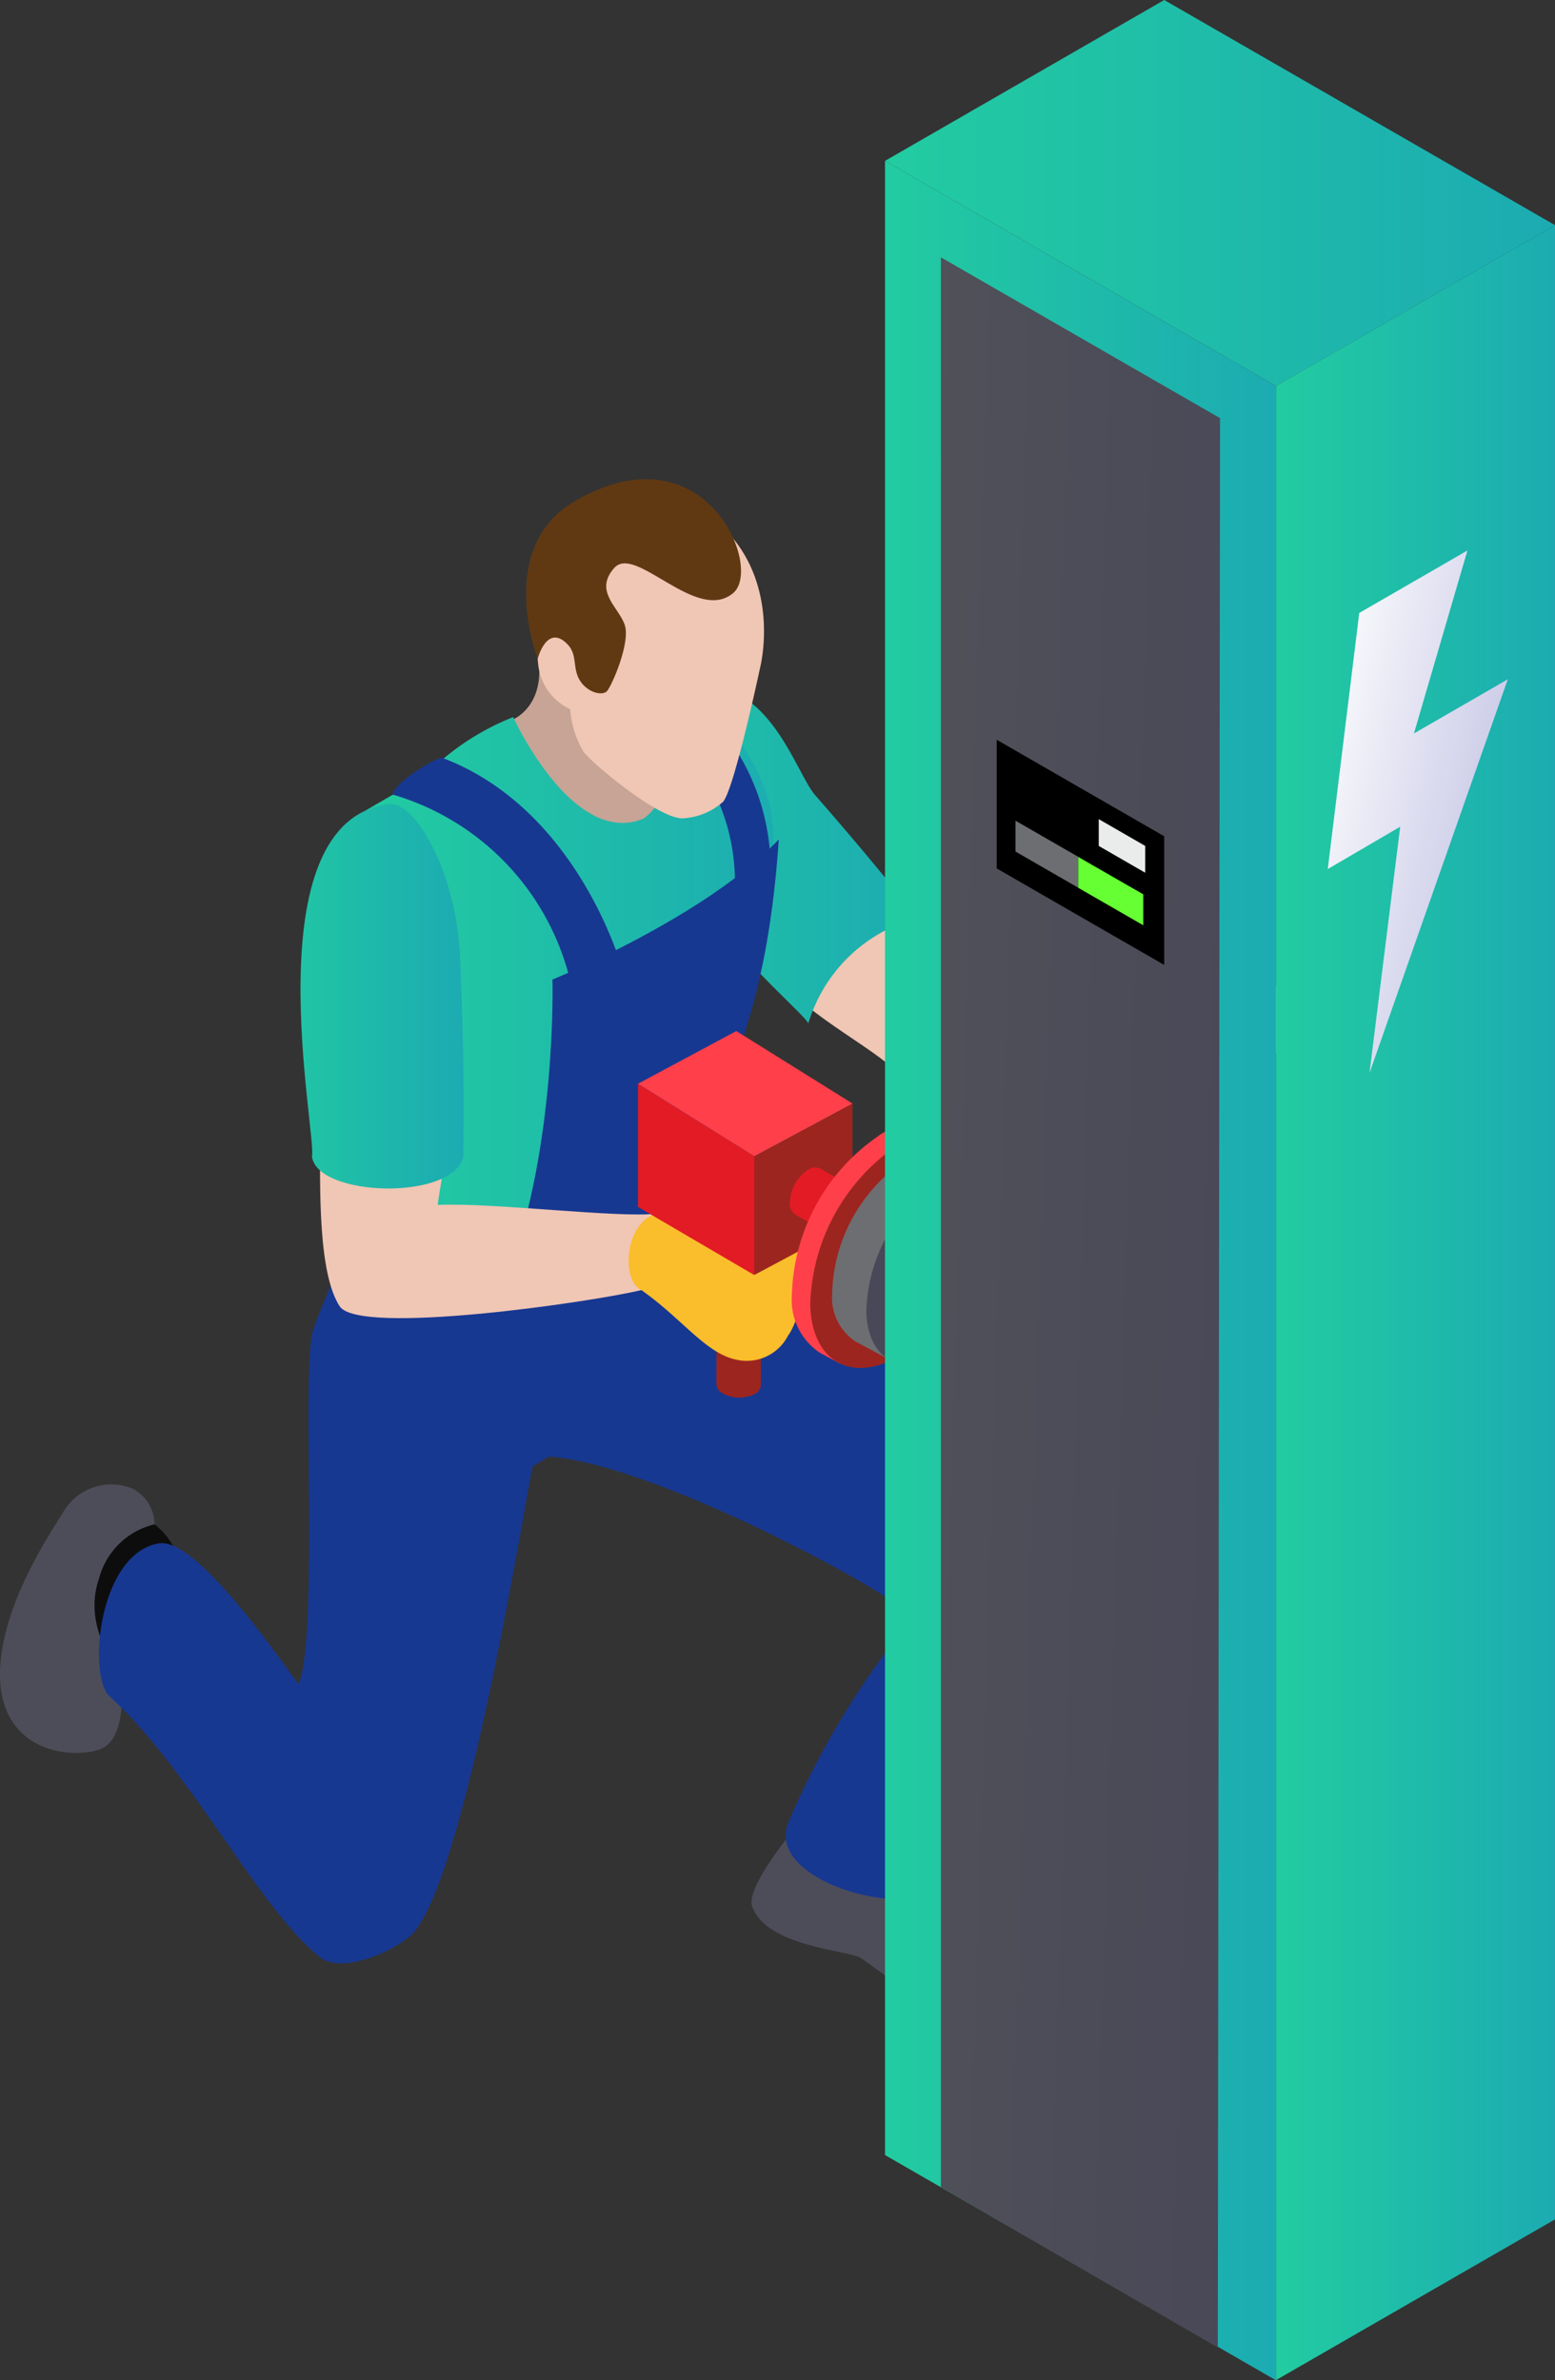 <?xml version="1.0" encoding="UTF-8"?> <svg xmlns="http://www.w3.org/2000/svg" xmlns:xlink="http://www.w3.org/1999/xlink" width="83.631" height="128" viewBox="0 0 83.631 128"><rect x="0" y="0" width="83.631" height="128" fill="#333333" stroke="none"/><defs><linearGradient id="linear-gradient" y1="0.5" x2="2.807" y2="0.5" gradientUnits="objectBoundingBox"><stop offset="0" stop-color="#22cca1"></stop><stop offset="1" stop-color="#106fd0"></stop></linearGradient><linearGradient id="linear-gradient-7" x1="2.244" y1="0.903" x2="-1.247" y2="0.096" gradientUnits="objectBoundingBox"><stop offset="0" stop-color="#414056"></stop><stop offset="1" stop-color="#58595b"></stop></linearGradient><linearGradient id="linear-gradient-8" x1="1.064" y1="0.834" x2="-0.057" y2="0.166" gradientUnits="objectBoundingBox"><stop offset="0" stop-color="#bbbbe1"></stop><stop offset="1" stop-color="#fff"></stop></linearGradient></defs><g id="Group_3766" data-name="Group 3766" transform="translate(0)"><g id="Group_1373" data-name="Group 1373" transform="translate(0 0)"><g id="Group_1372" data-name="Group 1372" transform="translate(0 25.764)"><path id="Path_3893" data-name="Path 3893" d="M293.886,56.868A26.036,26.036,0,0,1,296.3,54a3.919,3.919,0,0,1,3.448-.158c1.138.471,2.156,2.39,1.689,3.025s-1.576-.418-1.576-.418-1.706,2.651-3.017,3.306a9.35,9.35,0,0,1-2.962.57l-2.014-.646.341-2.163Z" transform="translate(-230.619 -26.446)" fill="#939598"></path><path id="Path_3894" data-name="Path 3894" d="M288.828,55.461c4.175.056,8.747,2.869,10.957,2.951-1.17,1.349,0,3.458,0,3.458-3.79-.114-9.745,1.338-15.128-2.023-.769-1.082-5.878-3.638-6.01-5.155,1.4-1.115,4.233-5.679,5.335-4.406C284.257,50.6,288.733,55.468,288.828,55.461Z" transform="translate(-236.518 -27.991)" fill="#f0c6b4"></path><path id="Path_3895" data-name="Path 3895" d="M274.738,42.978c-5.258,6.927,7.076,16.642,7.579,17.651a8.334,8.334,0,0,1,5.863-5.663s-1.86-2.451-5.5-6.613C281.518,47.019,279.854,40.768,274.738,42.978Z" transform="translate(-238.843 -31.361)" fill="url(#linear-gradient)"></path><path id="Path_3896" data-name="Path 3896" d="M269.965,41.586c.474,2.868-1.437,3.533-1.437,3.533l2.674,4.105,2.5,1.466h2.875l2.042-1.728L276.778,43.3l-3.335-2.558S269.965,40.849,269.965,41.586Z" transform="translate(-241.033 -32.148)" fill="#c7a495"></path><path id="Path_3897" data-name="Path 3897" d="M279.272,46.841a2.957,2.957,0,0,1-1.213,2.341c-3.816,1.576-7.008-5.46-7.008-5.46a13.594,13.594,0,0,0-3.873,2.337c-.272.283,1.173,2.419,1.173,2.419l-3.776-.584-1.463.85V73.573s3.343,4.215,8.632,3.134,5.78-4.787,5.78-4.787,5.706-15.9,6.97-18.951c2.165-5.228-2.622-9.476-2.622-9.476Z" transform="translate(-243.449 -30.922)" fill="url(#linear-gradient)"></path><path id="Path_3898" data-name="Path 3898" d="M256.708,73.67a3.953,3.953,0,0,1,1.346,1.965c.114.969-2.022,4.729-2.022,4.729l-4.016.257.142-4.756,1.993-2.2Z" transform="translate(-248.398 -17.46)" fill="#0d0d0d"></path><path id="Path_3899" data-name="Path 3899" d="M257.824,74.331a4.054,4.054,0,0,0-2.986,2.925c-.926,2.658,1.125,5.012,1.125,5.012s.6,3.608-1.125,4.178-5.9,0-5.257-5.05c.363-2.846,2.014-5.66,3.306-7.672a2.982,2.982,0,0,1,3.8-1.291A2.2,2.2,0,0,1,257.824,74.331Z" transform="translate(-249.514 -18.121)" fill="#4d4d59"></path><path id="Path_3900" data-name="Path 3900" d="M286.41,87.267c1.727,2.414,5.051,3.3,5.888,5.355.34.646.578,2.616-.419,3.077-2.991.727-7.861-3.306-8.545-3.724s-5.1-.612-5.835-2.776c-.364-1.072,2.379-4.288,2.379-4.288S285.953,86.612,286.41,87.267Z" transform="translate(-237.046 -12.446)" fill="#4d4d59"></path><path id="Path_3901" data-name="Path 3901" d="M277.469,62.553c10.652,3.364,20.636,16.2,21.994,18.206,2.105,2.506-7.106,14.338-8.152,17.23-.755,2.094-9.531.058-8.016-3.361a45.491,45.491,0,0,1,6.659-10.938c-.911-1.312-16.131-9.514-20.86-8.6C267.556,73.492,275.8,61.186,277.469,62.553Z" transform="translate(-240.865 -22.467)" fill="#173891"></path><path id="Path_3902" data-name="Path 3902" d="M284.645,61.182s-7.432,5.618-10.736,5.446a9.417,9.417,0,0,1-6.554-3.5,33.555,33.555,0,0,0-2.664,5.711c-.61,2.184.327,16.147-.749,19-.545-.623-5.388-7.914-7.51-7.575-3.235.515-3.858,7.009-2.693,8.205,4.305,3.887,8.124,11.522,11.342,14.053,1.168.917,3.867-.285,4.847-1.14,2.962-2.583,6.377-24.644,6.6-25.275A16.382,16.382,0,0,0,284.8,64.227Z" transform="translate(-247.872 -23.031)" fill="#173891"></path><path id="Path_3903" data-name="Path 3903" d="M273.523,41.569a12,12,0,0,1,7.627,10.814l-1.929,1.445s.742-7.8-7.732-10.671C271.5,42.6,272.889,41.73,273.523,41.569Z" transform="translate(-239.712 -31.78)" fill="#173891"></path><path id="Path_3904" data-name="Path 3904" d="M268.4,71.7c2.688-7.113,2.424-15.963,2.424-15.963s8.289-3.39,12.175-7.54c-.722,10.685-3.422,13.369-5.164,19.905.056,1.09-2.243,5.848-2.243,5.848S267.669,74.057,268.4,71.7Z" transform="translate(-241.113 -28.823)" fill="#173891"></path><path id="Path_3905" data-name="Path 3905" d="M266.753,45.158c7.338,2.745,9.682,11.293,9.682,11.293L273.743,57.5a13.8,13.8,0,0,0-9.619-10.354C264.133,46.6,266.12,45.319,266.753,45.158Z" transform="translate(-242.997 -30.179)" fill="#173891"></path><path id="Path_3906" data-name="Path 3906" d="M267.764,63.331c3.061-.126,9.611.716,11.809.47,1.607.871.509,3.776-.873,4.111-2.706.655-15.181,2.461-16.224.875-1.139-1.738-1.092-6.139-1.035-9.768,1.219-1.312,5.385-.512,6.665.583C268.422,59.875,267.67,63.352,267.764,63.331Z" transform="translate(-244.205 -24.3)" fill="#f0c6b4"></path><path id="Path_3907" data-name="Path 3907" d="M279.13,36.651c3.607,3.1,2.353,7.888,2.353,7.888s-1.393,6.545-1.994,7.207a3.534,3.534,0,0,1-2.126.882c-1.209.114-4.762-2.811-5.366-3.56a5.194,5.194,0,0,1-.727-2.308,2.98,2.98,0,0,1-1.724-2.448,9.553,9.553,0,0,1,.172-3.22l.918-3.329,3.294-2.04h2.685A14.624,14.624,0,0,1,279.13,36.651Z" transform="translate(-240.605 -34.388)" fill="#f0c6b4"></path><path id="Path_3908" data-name="Path 3908" d="M269.7,44.471s.5-1.946,1.62-.775c.536.567.244,1.264.648,1.926s1.209.85,1.461.583,1.26-2.575.966-3.533-1.708-1.829-.568-3.1,4.415,2.991,6.38,1.367c1.666-1.367-1.536-9.058-8.543-4.928C267.4,38.522,269.7,44.471,269.7,44.471Z" transform="translate(-240.786 -34.8)" fill="#603913"></path><path id="Path_3909" data-name="Path 3909" d="M265.466,46.884c-7.462.911-3.873,17.869-4.159,18.961.286,2.175,7.577,2.4,8.147,0,.03-5.066,0-5.663-.172-10.536S266.776,46.713,265.466,46.884Z" transform="translate(-244.529 -29.412)" fill="url(#linear-gradient)"></path><g id="Group_1365" data-name="Group 1365" transform="translate(38.527 37.966)"><path id="Path_3910" data-name="Path 3910" d="M276.188,61.506l-.03,10.045h0a.591.591,0,0,0,.335.5,1.869,1.869,0,0,0,1.693.054.588.588,0,0,0,.363-.477l.03-10.045Z" transform="translate(-276.157 -60.852)" fill="#9c251f"></path><path id="Path_3911" data-name="Path 3911" d="M278.2,62.262a1.876,1.876,0,0,1-1.692-.053.516.516,0,0,1,.033-.978,1.868,1.868,0,0,1,1.69.054A.516.516,0,0,1,278.2,62.262Z" transform="translate(-276.147 -61.054)" fill="#9c251f"></path></g><path id="Path_3912" data-name="Path 3912" d="M277.629,64.089a8.375,8.375,0,0,1,2.189,1.035c.3-1.04,2.321-1.983,2.739-1.223s-.532,4.228-1.087,4.912a2.5,2.5,0,0,1-2.791,1.3c-1.662-.351-2.9-2.2-5.1-3.74-1.124-.519-.881-3.753.873-4.111.356-.056,3.19-.467,3.19-.467Z" transform="translate(-239.084 -22.759)" fill="#fabd2c"></path><g id="Group_1371" data-name="Group 1371" transform="translate(34.314 29.685)"><g id="Group_1366" data-name="Group 1366"><path id="Path_3913" data-name="Path 3913" d="M277.759,67.243l-.628-4.184.628-2.2,5.287-2.831v6.39Z" transform="translate(-271.509 -54.125)" fill="#9c251f"></path><path id="Path_3914" data-name="Path 3914" d="M279.493,67.572l-6.25-3.661V57.288l6.25,3.9Z" transform="translate(-273.243 -54.453)" fill="#e31b25"></path><path id="Path_3915" data-name="Path 3915" d="M279.493,62.059l-6.25-3.9,5.286-2.834,6.252,3.9Z" transform="translate(-273.243 -55.328)" fill="#ff3f4a"></path></g><g id="Group_1367" data-name="Group 1367" transform="translate(8.162 7.333)"><path id="Path_3916" data-name="Path 3916" d="M284.284,65.848,279.2,62.94h0a.7.7,0,0,1-.312-.636,2.2,2.2,0,0,1,.94-1.756.7.7,0,0,1,.7-.091l5.085,2.91Z" transform="translate(-278.888 -60.398)" fill="#e31b25"></path><path id="Path_3917" data-name="Path 3917" d="M283.345,62.562a2.2,2.2,0,0,0-.941,1.754c.022.635.474.878,1.014.541a2.2,2.2,0,0,0,.941-1.753C284.338,62.469,283.885,62.225,283.345,62.562Z" transform="translate(-277.319 -59.501)" fill="#e31b25"></path></g><g id="Group_1370" data-name="Group 1370" transform="translate(8.269 4.968)"><g id="Group_1368" data-name="Group 1368"><path id="Path_3918" data-name="Path 3918" d="M286.981,59.068l1.034.555-.805,1.5c.01.116.023.228.029.349A10.7,10.7,0,0,1,282.67,70c-.1.064-.205.117-.308.171l-.8,1.507-1.079-.578h0a3.4,3.4,0,0,1-1.515-3.085,10.686,10.686,0,0,1,4.567-8.52A3.377,3.377,0,0,1,286.981,59.068Z" transform="translate(-278.962 -58.763)" fill="#ff3f4a"></path><path id="Path_3919" data-name="Path 3919" d="M284.22,59.858a10.69,10.69,0,0,0-4.57,8.522c.1,3.083,2.3,4.263,4.921,2.638a10.689,10.689,0,0,0,4.568-8.523C289.042,59.413,286.84,58.233,284.22,59.858Z" transform="translate(-278.656 -58.6)" fill="#9c251f"></path></g><g id="Group_1369" data-name="Group 1369" transform="translate(2.171 1.465)"><path id="Path_3920" data-name="Path 3920" d="M287.132,60.031l1.874,1.005-.668,1.249c.007.1.017.189.02.289a8.887,8.887,0,0,1-3.8,7.092c-.085.054-.169.1-.255.142l-.671,1.254-1.907-1.022h0a2.827,2.827,0,0,1-1.261-2.568,8.886,8.886,0,0,1,3.8-7.089A2.8,2.8,0,0,1,287.132,60.031Z" transform="translate(-280.463 -59.776)" fill="#6d6e71"></path><path id="Path_3921" data-name="Path 3921" d="M285.536,61.062a8.9,8.9,0,0,0-3.8,7.092c.082,2.565,1.915,3.547,4.094,2.194a8.88,8.88,0,0,0,3.8-7.09C289.551,60.693,287.717,59.711,285.536,61.062Z" transform="translate(-279.897 -59.473)" fill="#494858"></path><path id="Path_3922" data-name="Path 3922" d="M284.862,63.439a1.9,1.9,0,0,0-.813,1.517c.017.551.409.759.878.47a1.917,1.917,0,0,0,.813-1.518C285.721,63.358,285.33,63.149,284.862,63.439Z" transform="translate(-278.864 -58.2)" fill="#0a8074"></path><path id="Path_3923" data-name="Path 3923" d="M284.8,63.635a1.334,1.334,0,0,0-.568,1.057c.014.382.288.528.613.328a1.335,1.335,0,0,0,.565-1.059C285.4,63.58,285.127,63.433,284.8,63.635Z" transform="translate(-278.781 -58.095)" fill="#232323"></path></g></g></g></g><g id="Group_1364" data-name="Group 1364" transform="translate(47.602)"><path id="Path_3713" data-name="Path 3713" d="M964.355,725.137l15.012-8.648V609.245l-15.012,8.649Z" transform="translate(-943.339 -597.137)" fill="url(#linear-gradient)"></path><path id="Path_3714" data-name="Path 3714" d="M979.367,550.407l21.017,12.108-15.012,8.649-21.017-12.108Z" transform="translate(-964.355 -550.407)" fill="url(#linear-gradient)"></path><path id="Path_3715" data-name="Path 3715" d="M1037.3,699.678l21.017,12.108V604.543L1037.3,592.435Z" transform="translate(-1037.304 -583.786)" fill="url(#linear-gradient)"></path><path id="Path_3716" data-name="Path 3716" d="M1066.786,730.056l-14.892-8.621V617.651l15.012,8.649Z" transform="translate(-1048.892 -603.813)" fill="url(#linear-gradient-7)"></path><path id="Path_3717" data-name="Path 3717" d="M1075.491,748.922l-9.007-5.189v6.919l9.007,5.189Z" transform="translate(-1060.48 -703.95)"></path><path id="Path_3718" data-name="Path 3718" d="M1073.947,765.91l-2.5-1.441v1.441l2.5,1.441Z" transform="translate(-1059.956 -720.418)" fill="#eaebeb"></path><g id="Group_1282" data-name="Group 1282" transform="translate(7.013 44.134)"><path id="Path_3719" data-name="Path 3719" d="M1088.954,764.871l3.374,1.944v1.66l-3.374-1.944Z" transform="translate(-1088.954 -764.871)" fill="#6d6e71"></path><path id="Path_3720" data-name="Path 3720" d="M1075.449,776.335V778l-3.5-2.016v-1.661Z" transform="translate(-1068.576 -772.375)" fill="#6f3"></path></g><path id="Path_3728" data-name="Path 3728" d="M976.688,711.394l1.693-13.771,5.818-3.359-2.876,9.84,5.048-2.915-7.44,21.177,1.653-13.248Z" transform="translate(-952.88 -664.66)" fill="url(#linear-gradient-8)"></path></g></g></g></svg> 